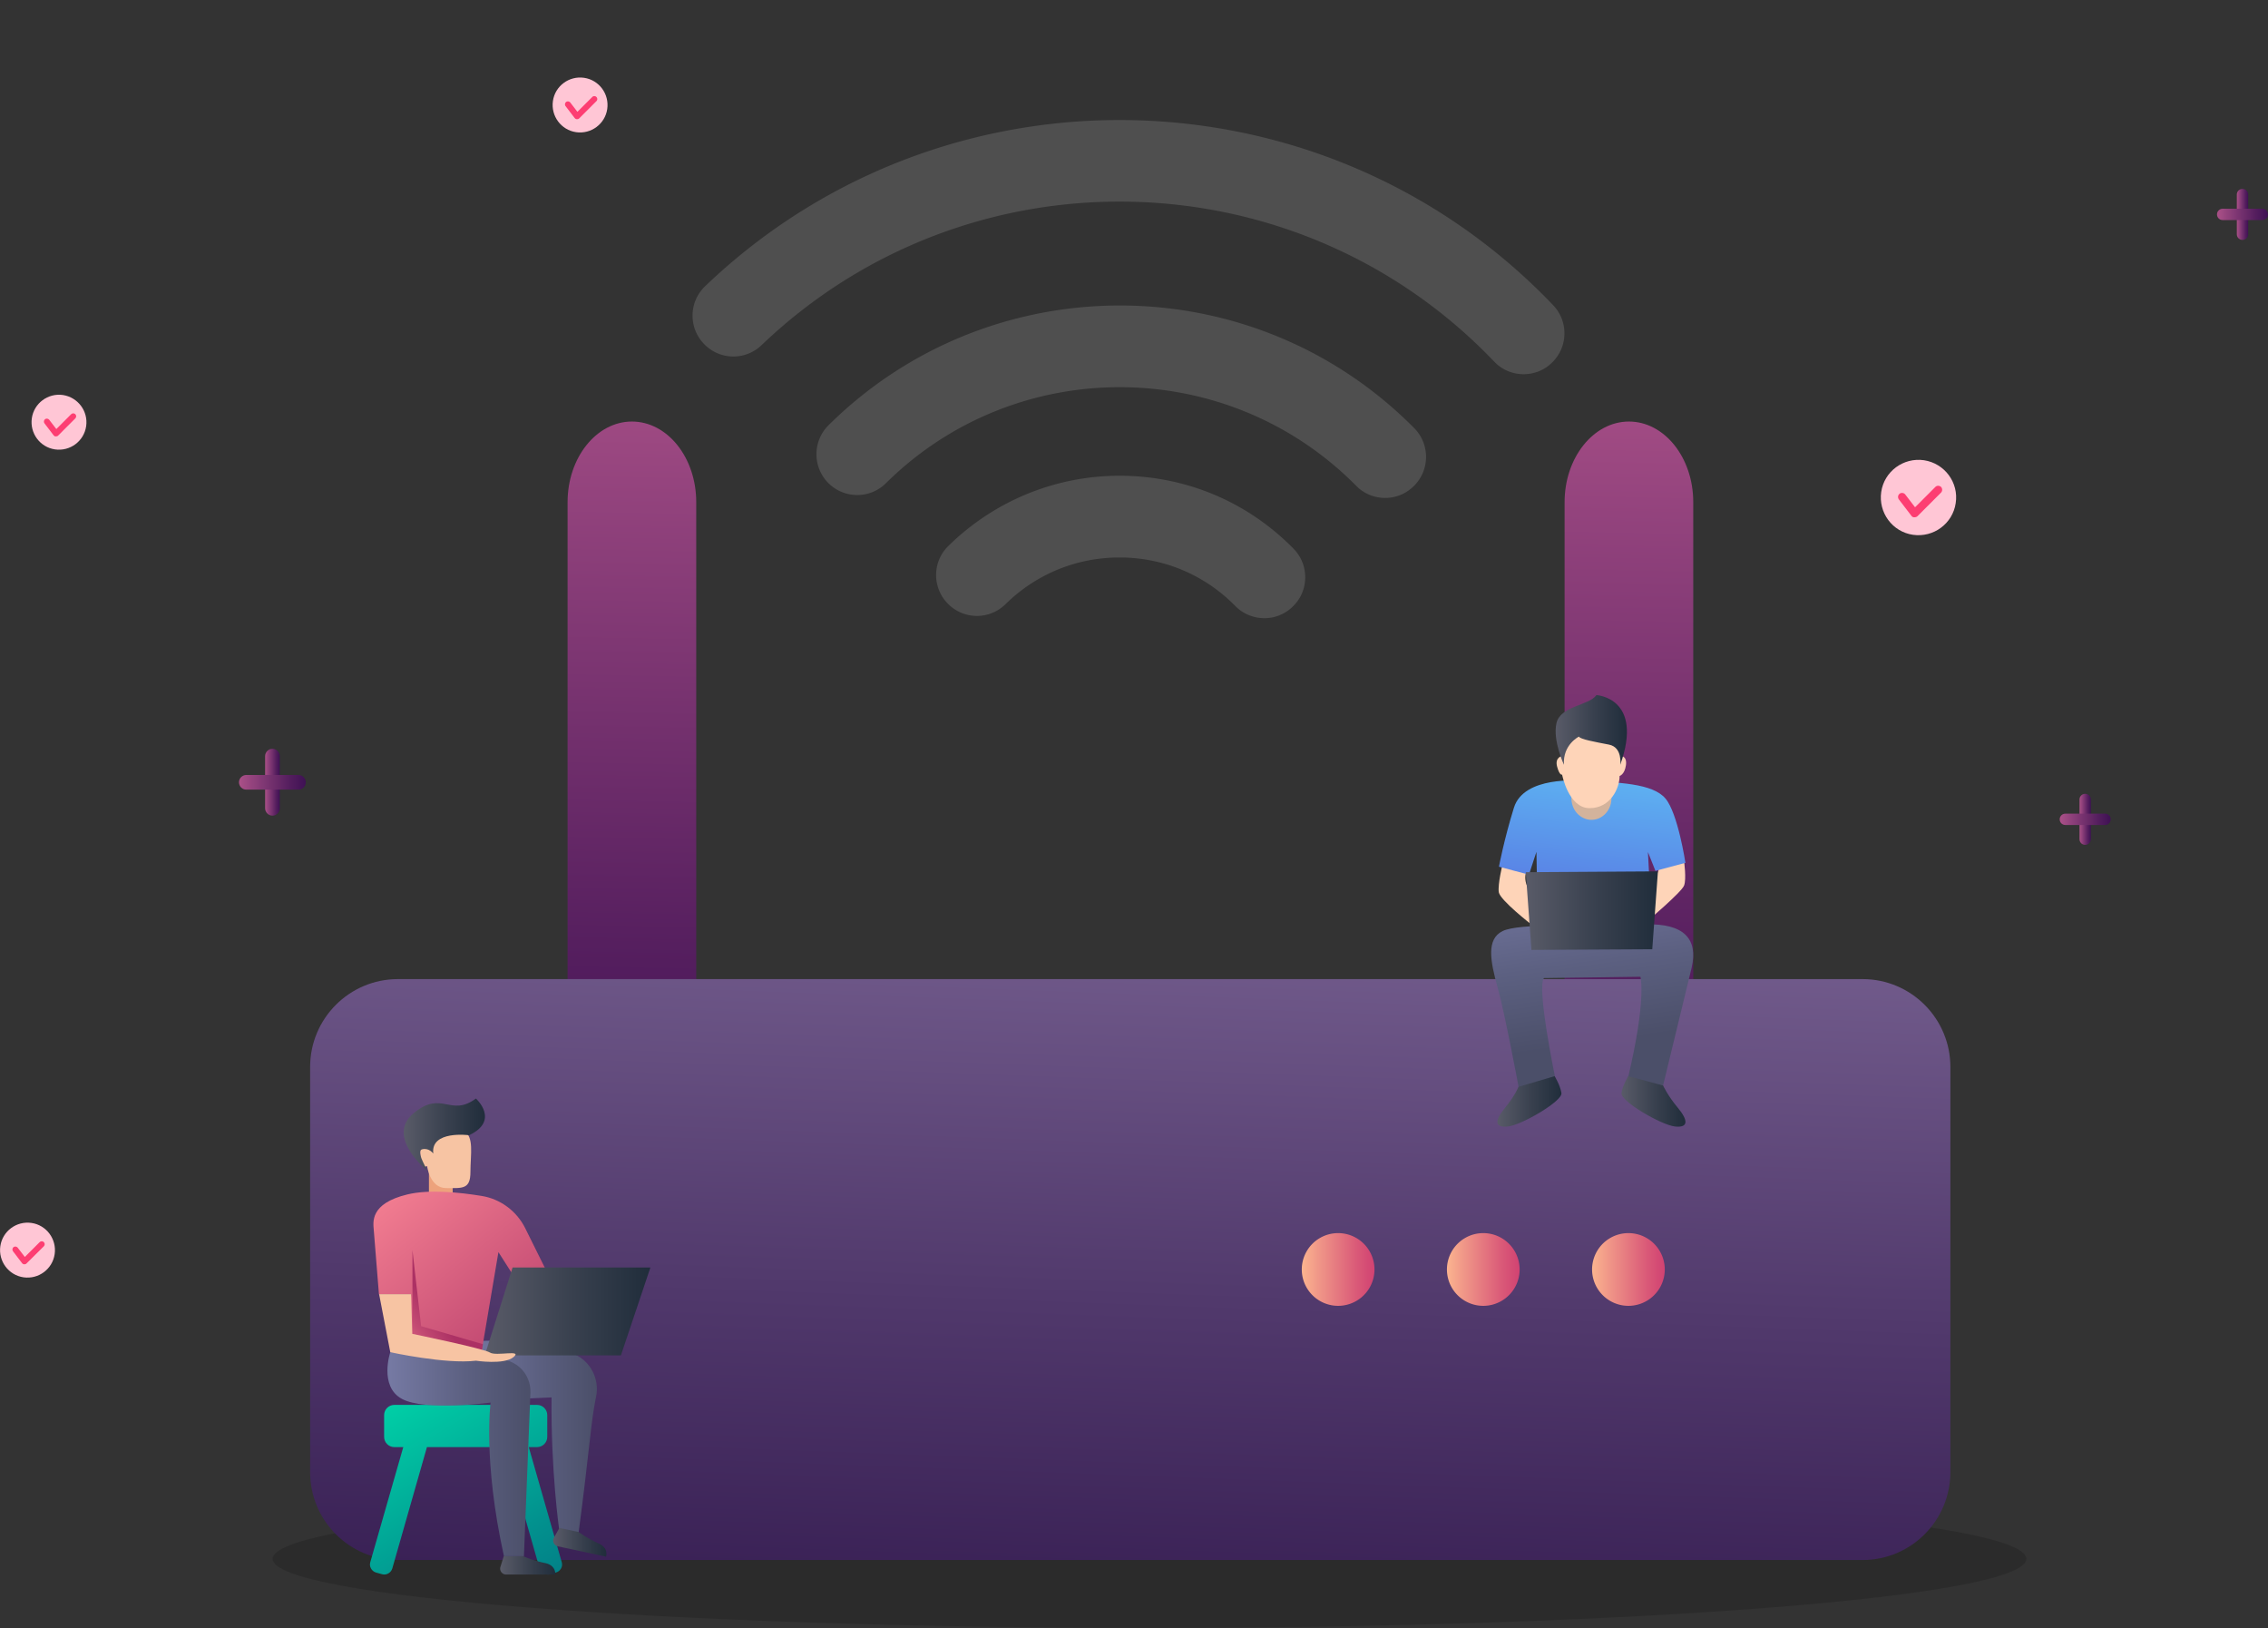 <svg xmlns="http://www.w3.org/2000/svg" xmlns:xlink="http://www.w3.org/1999/xlink" width="556" height="399" fill="none" xmlns:v="https://vecta.io/nano"><rect width="100%" height="100%" fill="#333333" stroke="none"/><g clip-path="url(#b)"><path opacity=".15" d="M281.799 398.959c118.722 0 214.965-7.576 214.965-16.922s-96.243-16.922-214.965-16.922-214.964 7.576-214.964 16.922 96.244 16.922 214.965 16.922z" fill="#000"/><path d="M408.768 284.428h-18.914c-3.473 0-6.292-3.515-6.292-7.889V123.054c0-10.873 7.068-19.743 15.769-19.743s15.769 8.829 15.769 19.743v153.485c-.04 4.374-2.859 7.889-6.332 7.889z" fill="url(#A)"/><path d="M164.349 284.428h-18.914c-3.473 0-6.292-3.515-6.292-7.889V123.054c0-10.873 7.068-19.743 15.769-19.743s15.769 8.829 15.769 19.743v153.485c-.041 4.374-2.859 7.889-6.332 7.889z" fill="url(#B)"/><path d="M456.607 382.323H97.556c-11.888 0-21.529-9.646-21.529-21.541v-99.285c0-11.894 9.641-21.541 21.529-21.541h359.052c11.888 0 21.529 9.647 21.529 21.541v99.244c0 11.936-9.641 21.582-21.529 21.582z" fill="url(#C)"/><use xlink:href="#c" fill="url(#D)"/><path d="M363.627 320.03a8.91 8.91 0 1 0 0-17.822 8.91 8.91 0 1 0 0 17.822z" fill="url(#E)"/><path d="M328.044 320.03a8.91 8.91 0 1 0 0-17.822 8.91 8.91 0 1 0 0 17.822z" fill="url(#F)"/><g fill="#fff"><path d="M309.987 151.503c-2.573 0-5.188-.981-7.149-2.984-7.476-7.603-17.444-11.813-28.065-11.895h-.327c-10.499 0-20.426 4.047-27.943 11.445a9.96 9.96 0 0 1-14.135-.122c-3.881-3.924-3.84-10.301.123-14.143 11.397-11.2 26.594-17.331 42.445-17.208 15.973.122 30.966 6.458 42.16 17.862 3.881 3.924 3.84 10.3-.123 14.143a9.87 9.87 0 0 1-6.986 2.902zm29.577-29.471c-2.573 0-5.147-.981-7.108-2.984-31.62-31.964-83.339-32.25-115.285-.613-3.922 3.883-10.254 3.842-14.135-.082a10.01 10.01 0 0 1 .082-14.143c39.79-39.403 104.214-39.076 143.596.736a10.01 10.01 0 0 1-.082 14.143c-2.002 2.003-4.535 2.943-7.068 2.943zm33.949-30.329c-2.656 0-5.27-1.022-7.231-3.106-48.41-50.644-128.971-52.442-179.587-4.006a9.96 9.96 0 0 1-14.135-.327c-3.84-4.006-3.677-10.341.327-14.143 58.582-56.04 151.848-53.955 207.857 4.66 3.84 4.006 3.676 10.341-.327 14.143-1.92 1.88-4.412 2.779-6.904 2.779z" fill-opacity=".14"/></g><path d="M137.713 382.855l-8.088-28.204h2.042c1.348 0 2.492-1.104 2.492-2.493v-5.355c0-1.349-1.103-2.493-2.492-2.493h-35.01c-1.348 0-2.492 1.103-2.492 2.493v5.355c0 1.348 1.103 2.493 2.492 2.493h2.206l-8.089 28.204c-.327 1.062.327 2.207 1.389 2.534l1.471.409c1.062.327 2.206-.327 2.533-1.39l8.498-29.757h19.119l8.497 29.757c.327 1.063 1.43 1.717 2.533 1.39l1.471-.409c1.103-.327 1.756-1.431 1.429-2.534z" fill="url(#G)"/><path d="M141.84 375.661l-4.78-.94s-2.043-14.511-1.839-32.251l-7.475.327-14.135-13.856s16.014-1.921 27.126 2.902c4.044 1.757 6.291 6.131 5.392 10.464-1.307 6.213-1.552 12.753-4.289 33.354z" fill="url(#H)"/><path d="M111.037 296.935l-.082-6.662-5.801-3.924v11.486l5.883-.9z" fill="#eda27c"/><path d="M123.497 381.383l-.817 2.616a1.45 1.45 0 0 0 1.389 1.88h12.051s.286-2.248-2.533-2.82-5.351-1.676-5.351-1.676h-4.739z" fill="url(#I)"/><path d="M137.142 374.475l-1.349 2.371c-.49.858 0 1.921.981 2.125l11.806 2.535s.736-2.126-1.879-3.27-4.861-2.78-4.861-2.78l-4.698-.981z" fill="url(#J)"/><path d="M104.705 285.777s.653 5.395 4.657 5.395 5.964.368 5.964-3.965.981-8.665-1.675-10.096-9.314-1.798-8.946 4.333c0 0-1.675-1.431-1.675.736.041 2.166.041 4.332 1.675 3.597z" fill="#f7c4a3"/><path d="M104.705 286.88s-10.295-8.297-3.309-14.061 8.946 1.063 15.279-3.597c0 0 5.964 5.396-1.675 8.993 0 0-9.478-1.267-8.784 4.496 0 0-.98-1.431-2.655-1.063-1.675.327.654 3.965 1.144 5.232z" fill="url(#K)"/><path d="M134.364 312.305l-5.597-11.282c-2.084-4.21-6.087-7.194-10.704-7.93-5.515-.899-12.95-1.635-18.179-.368-9.355 2.249-8.375 6.908-8.252 8.748l1.266 15.737h7.885l-.572 12.998 17.893.817 4.086-24.157 3.186 4.987 8.988.45z" fill="url(#L)"/><path d="M118.104 330.984l-16.994-4.087v-20.56l2.124 18.68 15.156 4.414-.286 1.553z" fill="url(#M)"/><path d="M95.676 331.393s-2.819 8.379 2.86 11.445 21.734.899 21.734.899-1.921 14.102 3.268 37.646h4.902l1.593-40.057c.123-3.434-1.92-6.54-5.147-7.726l-5.924-2.207H95.676z" fill="url(#N)"/><path d="M152.216 332.17l7.231-21.541h-33.785l-6.822 21.541h33.376z" fill="url(#O)"/><path d="M92.939 317.168l2.737 14.225s13.604 2.984 20.998 2.085c0 0 6.945 1.062 9.233-.9 2.288-1.921-4.289-.122-5.801-1.103s-19.037-4.578-19.037-4.578l-.286-9.729h-7.844z" fill="#f7c4a3"/><path d="M389.527 226.917s-17.199-.695-21.162 1.267c-4.003 1.962-3.064 7.235-1.225 13.816s5.229 24.852 5.229 24.852l8.906-2.616s-4.617-22.236-2.778-24.525l23.653-.327s1.553 5.436-3.064 24.852l8.579 1.962 7.068-29.144c1.552-6.908-1.839-10.791-11.357-10.505l-13.849.368z" fill="url(#P)"/><g fill="#fed4b8"><path d="M412.853 211.098s.613 4.292 0 5.927-9.191 8.87-9.191 8.87l-1.226-7.562s4.004-3.719 4.167-5.15c.123-1.431 6.25-2.085 6.25-2.085zm-44.488.654s-1.225 4.946-.939 6.908c.327 1.962 7.966 7.889 7.966 7.889v-7.889s-1.879-1.757-1.389-4.496-5.638-2.412-5.638-2.412z"/></g><path d="M387.403 191.356s-13.809-1.308-16.26 6.581-3.676 14.47-3.676 14.47l7.353 1.962 1.838-5.6.327 18.434 27.943-.654-.939-17.739 1.838 4.618 7.353-1.962s-1.838-12.18-4.902-15.777c-3.105-3.679-11.398-4.006-20.875-4.333z" fill="url(#Q)"/><path d="M385.237 191.683v3.965c0 1.716.776 3.27 1.961 4.21.817.654 1.839 1.063 2.942 1.063a4.57 4.57 0 0 0 2.737-.9c1.307-.94 2.165-2.534 2.165-4.373v-3.965h-9.805z" fill="#d3b39c"/><path d="M382.95 185.265s-1.839.327-1.226 2.616 1.226 1.962 1.226 1.962 1.552 8.216 6.74 8.216 7.354-4.946 7.354-7.889c0 0 1.225-.327 1.552-2.616s-1.226-2.289-1.226-2.289 1.226-6.253-7.68-5.926-6.74 5.926-6.74 5.926z" fill="#fed4b8"/><path d="M383.399 187.432s-2.778-5.927-1.838-10.178c.939-4.292 7.966-4.292 9.804-6.908 0 0 11.684.654 5.842 17.086 0 0 .613-4.292-2.778-4.946s-7.067-1.308-7.353-1.962c0 0-4.004 1.962-3.677 6.908z" fill="url(#R)"/><path d="M374.044 213.755l1.389 19.048 29.618-.163 1.389-19.089-32.396.204z" fill="url(#S)"/><path d="M372.246 266.361s-.817 2.126-3.268 5.11c-2.451 2.943-2.778 4.946.613 4.619s13.522-6.254 13.195-8.216-1.675-4.129-1.675-4.129l-8.865 2.616z" fill="url(#T)"/><path d="M407.706 266.034s1.103 2.453 3.595 5.437c2.451 2.943 2.778 4.946-.613 4.619s-13.522-6.254-13.195-8.216 1.675-4.129 1.675-4.129l8.538 2.289z" fill="url(#U)"/><path d="M13.4 307.359c-.531 3.678-3.963 6.213-7.639 5.681s-6.21-3.965-5.678-7.643 3.963-6.213 7.639-5.682 6.21 3.965 5.679 7.644z" fill="#ffc6d5"/><path d="M5.638 309.77c-.082-.041-.123-.122-.204-.163l-2.247-2.943c-.245-.327-.163-.777.123-1.022.327-.245.776-.164 1.021.123l1.757 2.289 3.636-3.638c.286-.286.735-.286 1.021 0s.286.736 0 1.022l-4.249 4.21c-.163.163-.327.204-.572.204-.082 0-.204-.041-.286-.082z" fill="#fd3e72"/><path d="M148.866 26.712c-.531 3.679-3.963 6.213-7.639 5.682s-6.21-3.965-5.679-7.644 3.963-6.213 7.64-5.682 6.209 3.965 5.678 7.644z" fill="#ffc6d5"/><path d="M141.104 29.123c-.082-.041-.122-.123-.204-.163l-2.247-2.943c-.245-.327-.163-.777.123-1.022.326-.245.776-.164 1.021.123l1.756 2.289 3.636-3.638c.286-.286.736-.286 1.022 0s.286.736 0 1.022l-4.208 4.21c-.164.163-.327.204-.572.204a.77.77 0 0 1-.327-.082z" fill="#fd3e72"/><path d="M21.121 104.456c-.531 3.678-3.963 6.213-7.639 5.681s-6.21-3.965-5.678-7.643 3.963-6.213 7.639-5.682c3.677.572 6.21 3.965 5.679 7.644z" fill="#ffc6d5"/><path d="M13.359 106.867c-.082-.041-.123-.122-.204-.163l-2.247-2.943c-.245-.327-.163-.777.123-1.022.327-.245.776-.164 1.021.123l1.757 2.289 3.636-3.638c.286-.286.735-.286 1.021 0s.286.735 0 1.022l-4.208 4.21c-.163.163-.327.204-.572.204-.123.041-.245 0-.327-.082z" fill="#fd3e72"/><path d="M479.443 123.299c-.736 5.028-5.434 8.502-10.499 7.766-5.025-.735-8.498-5.436-7.762-10.504.735-5.028 5.433-8.502 10.499-7.767 5.065.777 8.538 5.478 7.762 10.505z" fill="#ffc6d5"/><path d="M468.821 126.651c-.082-.082-.204-.164-.245-.245l-3.064-4.006c-.327-.45-.245-1.063.163-1.39s1.063-.245 1.389.164l2.411 3.147 4.984-4.987c.367-.368.98-.368 1.389 0a1.02 1.02 0 0 1 0 1.39l-5.761 5.763c-.204.205-.49.286-.776.286-.204 0-.367-.04-.49-.122z" fill="#fd3e72"/><path d="M511.185 207.052c-.776 0-1.389-.613-1.389-1.39v-9.728c0-.777.613-1.39 1.389-1.39s1.389.613 1.389 1.39v9.728c0 .777-.613 1.39-1.389 1.39z" fill="url(#V)"/><path d="M516.046 202.188h-9.722c-.777 0-1.389-.614-1.389-1.39s.612-1.39 1.389-1.39h9.722c.777 0 1.389.613 1.389 1.39s-.612 1.39-1.389 1.39z" fill="url(#W)"/><path d="M66.794 199.899c-.98 0-1.797-.818-1.797-1.799v-12.794c0-.981.817-1.798 1.797-1.798s1.797.817 1.797 1.798V198.1c0 .981-.817 1.799-1.797 1.799z" fill="url(#X)"/><path d="M73.167 193.522H60.38c-.981 0-1.798-.817-1.798-1.798s.817-1.799 1.798-1.799h12.787c.98 0 1.797.818 1.797 1.799s-.776 1.798-1.797 1.798z" fill="url(#Y)"/><path d="M549.75 58.799c-.777 0-1.389-.613-1.389-1.39v-9.728c0-.777.612-1.39 1.389-1.39s1.389.613 1.389 1.39v9.728c0 .777-.613 1.39-1.389 1.39z" fill="url(#Z)"/><path d="M554.611 53.934h-9.723c-.776 0-1.389-.613-1.389-1.39s.613-1.39 1.389-1.39h9.723c.776 0 1.389.613 1.389 1.39s-.613 1.39-1.389 1.39z" fill="url(#a)"/></g><defs><linearGradient id="A" x1="401.574" y1="86.381" x2="397.502" y2="288.848" xlink:href="#d"><stop stop-color="#ab5188"/><stop offset=".196" stop-color="#93437d"/><stop offset=".741" stop-color="#561f5f"/><stop offset="1" stop-color="#3e1154"/></linearGradient><linearGradient id="B" x1="157.248" y1="81.467" x2="153.176" y2="283.934" xlink:href="#d"><stop stop-color="#ab5188"/><stop offset=".196" stop-color="#93437d"/><stop offset=".741" stop-color="#561f5f"/><stop offset="1" stop-color="#3e1154"/></linearGradient><linearGradient id="C" x1="280.864" y1="208.497" x2="273.738" y2="401.806" xlink:href="#d"><stop stop-color="#796393"/><stop offset=".567" stop-color="#51396c"/><stop offset="1" stop-color="#361d52"/></linearGradient><linearGradient id="D" x1="390.305" y1="311.124" x2="408.093" y2="311.124" xlink:href="#d"><stop stop-color="#fbb48f"/><stop offset=".228" stop-color="#f09788"/><stop offset=".751" stop-color="#da5a78"/><stop offset="1" stop-color="#d14272"/></linearGradient><linearGradient id="E" x1="354.732" y1="311.124" x2="372.52" y2="311.124" xlink:href="#d"><stop stop-color="#fbb48f"/><stop offset=".228" stop-color="#f09788"/><stop offset=".751" stop-color="#da5a78"/><stop offset="1" stop-color="#d14272"/></linearGradient><linearGradient id="F" x1="319.16" y1="311.124" x2="336.948" y2="311.124" xlink:href="#d"><stop stop-color="#fbb48f"/><stop offset=".228" stop-color="#f09788"/><stop offset=".751" stop-color="#da5a78"/><stop offset="1" stop-color="#d14272"/></linearGradient><linearGradient id="G" x1="94.308" y1="335.086" x2="131.708" y2="396.876" xlink:href="#d"><stop stop-color="#00dcac"/><stop offset=".124" stop-color="#00cea6"/><stop offset=".718" stop-color="#02918e"/><stop offset="1" stop-color="#027984"/></linearGradient><linearGradient id="H" x1="113.609" y1="352.116" x2="146.331" y2="352.116" xlink:href="#d"><stop stop-color="#767aa4"/><stop offset=".552" stop-color="#5c6081"/><stop offset="1" stop-color="#4b4f69"/></linearGradient><linearGradient id="I" x1="122.632" y1="383.634" x2="136.151" y2="383.634" xlink:href="#d"><stop stop-color="#595b68"/><stop offset=".538" stop-color="#38404e"/><stop offset="1" stop-color="#202d3b"/></linearGradient><linearGradient id="J" x1="135.601" y1="377.985" x2="148.641" y2="377.985" xlink:href="#d"><stop stop-color="#595b68"/><stop offset=".538" stop-color="#38404e"/><stop offset="1" stop-color="#202d3b"/></linearGradient><linearGradient id="K" x1="98.979" y1="278.031" x2="118.903" y2="278.031" xlink:href="#d"><stop stop-color="#595b68"/><stop offset=".538" stop-color="#38404e"/><stop offset="1" stop-color="#202d3b"/></linearGradient><linearGradient id="L" x1="91.085" y1="286.058" x2="140.308" y2="347.458" xlink:href="#d"><stop stop-color="#fa8696"/><stop offset=".677" stop-color="#c24972"/><stop offset="1" stop-color="#ac3164"/></linearGradient><linearGradient id="M" x1="93.248" y1="331.181" x2="106.218" y2="321.268" xlink:href="#d"><stop stop-color="#fa8696"/><stop offset=".677" stop-color="#c24972"/><stop offset="1" stop-color="#ac3164"/></linearGradient><linearGradient id="N" x1="94.969" y1="356.385" x2="130.029" y2="356.385" xlink:href="#d"><stop stop-color="#767aa4"/><stop offset=".552" stop-color="#5c6081"/><stop offset="1" stop-color="#4b4f69"/></linearGradient><linearGradient id="O" x1="118.857" y1="321.41" x2="159.464" y2="321.41" xlink:href="#d"><stop stop-color="#595b68"/><stop offset=".538" stop-color="#38404e"/><stop offset="1" stop-color="#202d3b"/></linearGradient><linearGradient id="P" x1="387.196" y1="211.858" x2="393.304" y2="255.352" xlink:href="#d"><stop stop-color="#767aa4"/><stop offset=".552" stop-color="#5c6081"/><stop offset="1" stop-color="#4b4f69"/></linearGradient><linearGradient id="Q" x1="394.376" y1="176.438" x2="386.742" y2="242.824" xlink:href="#d"><stop stop-color="#60cdf9"/><stop offset=".234" stop-color="#5daff1"/><stop offset=".753" stop-color="#5872e1"/><stop offset="1" stop-color="#565adb"/></linearGradient><linearGradient id="R" x1="381.365" y1="178.863" x2="398.84" y2="178.863" xlink:href="#d"><stop stop-color="#595b68"/><stop offset=".538" stop-color="#38404e"/><stop offset="1" stop-color="#202d3b"/></linearGradient><linearGradient id="S" x1="374.027" y1="223.17" x2="406.442" y2="223.17" xlink:href="#d"><stop stop-color="#595b68"/><stop offset=".538" stop-color="#38404e"/><stop offset="1" stop-color="#202d3b"/></linearGradient><linearGradient id="T" x1="367.087" y1="269.903" x2="382.788" y2="269.903" xlink:href="#d"><stop stop-color="#595b68"/><stop offset=".538" stop-color="#38404e"/><stop offset="1" stop-color="#202d3b"/></linearGradient><linearGradient id="U" x1="397.474" y1="269.903" x2="413.175" y2="269.903" xlink:href="#d"><stop stop-color="#595b68"/><stop offset=".538" stop-color="#38404e"/><stop offset="1" stop-color="#202d3b"/></linearGradient><linearGradient id="V" x1="509.814" y1="200.816" x2="512.571" y2="200.816" xlink:href="#d"><stop stop-color="#ab5188"/><stop offset=".196" stop-color="#93437d"/><stop offset=".741" stop-color="#561f5f"/><stop offset="1" stop-color="#3e1154"/></linearGradient><linearGradient id="W" x1="504.952" y1="200.816" x2="517.435" y2="200.816" xlink:href="#d"><stop stop-color="#ab5188"/><stop offset=".196" stop-color="#93437d"/><stop offset=".741" stop-color="#561f5f"/><stop offset="1" stop-color="#3e1154"/></linearGradient><linearGradient id="X" x1="64.974" y1="191.706" x2="68.594" y2="191.706" xlink:href="#d"><stop stop-color="#ab5188"/><stop offset=".196" stop-color="#93437d"/><stop offset=".741" stop-color="#561f5f"/><stop offset="1" stop-color="#3e1154"/></linearGradient><linearGradient id="Y" x1="58.589" y1="191.705" x2="74.982" y2="191.705" xlink:href="#d"><stop stop-color="#ab5188"/><stop offset=".196" stop-color="#93437d"/><stop offset=".741" stop-color="#561f5f"/><stop offset="1" stop-color="#3e1154"/></linearGradient><linearGradient id="Z" x1="548.379" y1="52.557" x2="551.136" y2="52.557" xlink:href="#d"><stop stop-color="#ab5188"/><stop offset=".196" stop-color="#93437d"/><stop offset=".741" stop-color="#561f5f"/><stop offset="1" stop-color="#3e1154"/></linearGradient><linearGradient id="a" x1="543.517" y1="52.556" x2="556" y2="52.556" xlink:href="#d"><stop stop-color="#ab5188"/><stop offset=".196" stop-color="#93437d"/><stop offset=".741" stop-color="#561f5f"/><stop offset="1" stop-color="#3e1154"/></linearGradient><clipPath id="b"><path fill="#fff" d="M0 0h556v399H0z"/></clipPath><path id="c" d="M399.209 320.03a8.91 8.91 0 1 0 0-17.822 8.91 8.91 0 1 0 0 17.822z"/><linearGradient id="d" gradientUnits="userSpaceOnUse"/></defs></svg>